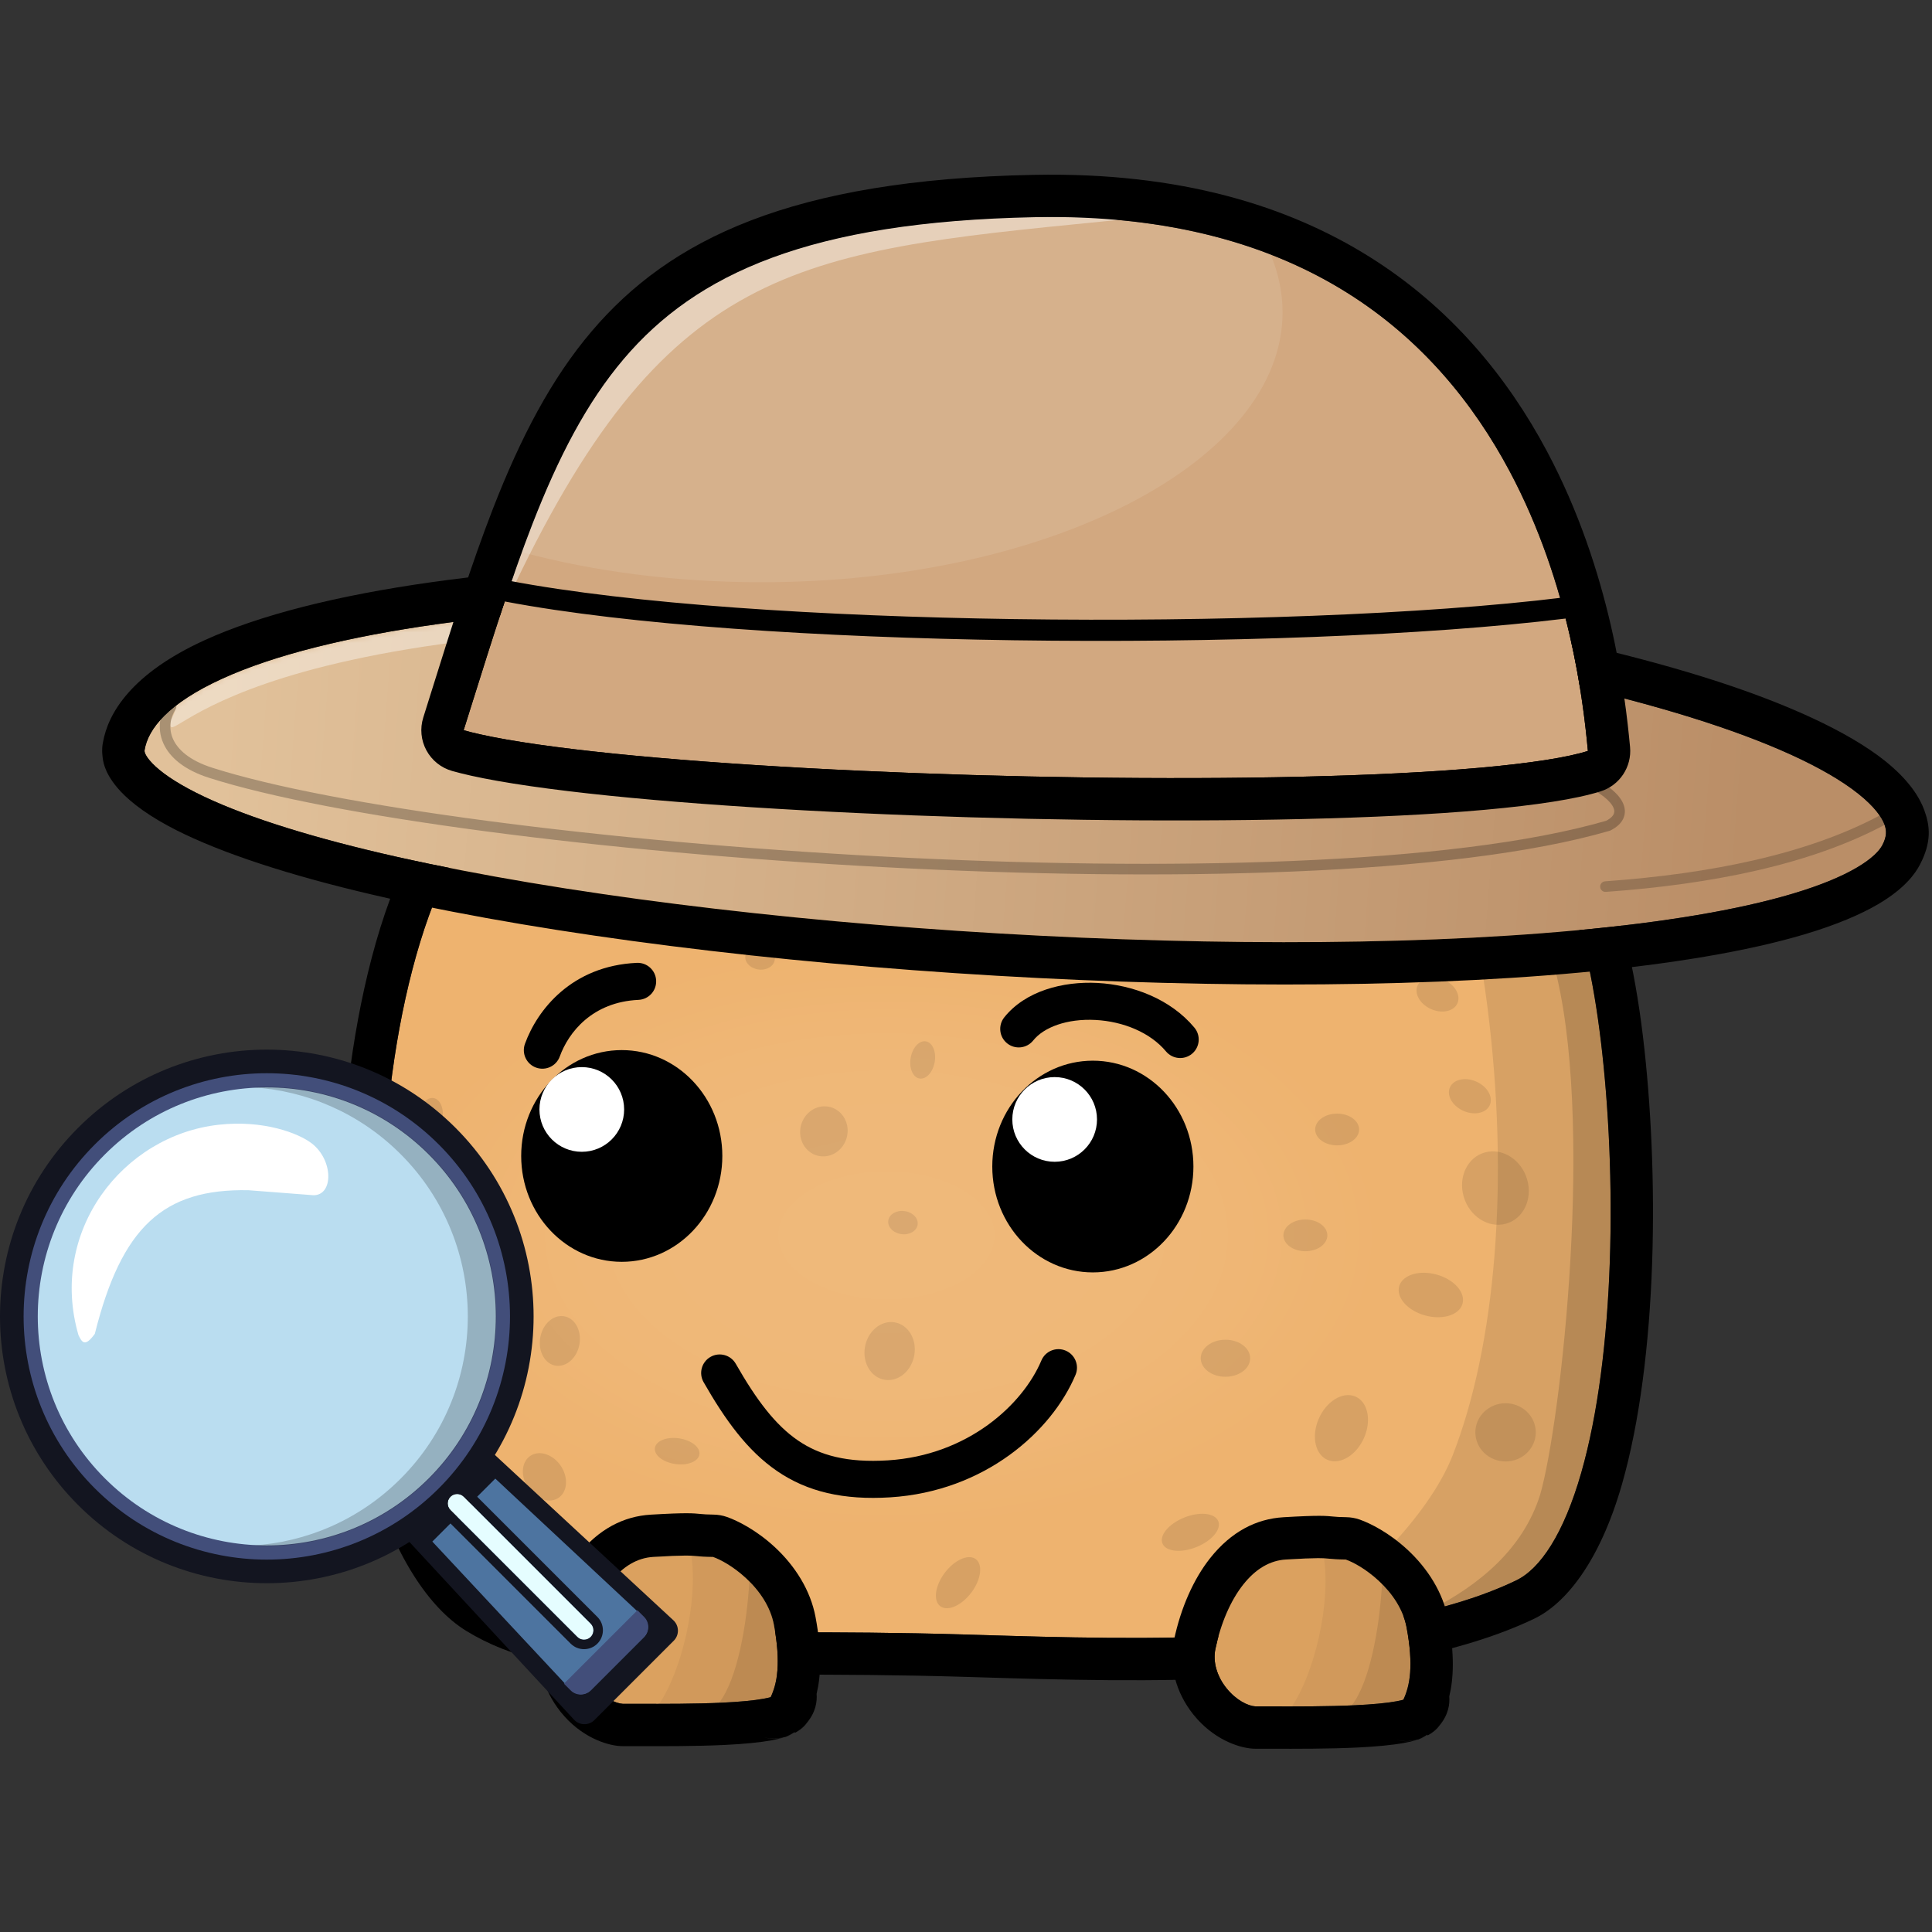 <svg width="365" height="365" viewBox="0 0 365 365" fill="none" xmlns="http://www.w3.org/2000/svg">
<rect x="0" y="0" width="365" height="365" fill="#333333" stroke="none"/>
<path d="M302.459 196.851C303.932 209.127 304.63 223.863 304.128 238.404C303.625 252.99 301.924 267.097 298.733 278.23C295.42 289.788 291.001 296.384 286.422 298.582C273.346 304.861 255.247 307.746 236.114 308.85C218.177 309.885 199.981 309.332 185.164 308.881C184.278 308.854 183.405 308.828 182.544 308.802C169.57 308.412 158.344 308.379 148.568 308.376C147.692 308.375 146.828 308.375 145.976 308.375C137.288 308.374 129.872 308.373 123.329 308.133C108.915 307.603 99.795 305.916 92.241 301.275C86.473 297.733 81.239 289.082 77.541 275.839C73.934 262.918 72.141 246.878 72.217 230.383C72.294 213.903 74.234 197.253 77.919 183.143C81.657 168.829 86.973 157.978 93.188 152.193C101.148 144.783 116.216 139.404 135.949 136.601C155.395 133.838 178.305 133.72 200.844 135.926C223.392 138.133 245.29 142.638 262.742 148.967C271.468 152.132 278.932 155.699 284.77 159.56C290.65 163.45 294.55 167.421 296.616 171.263C298.716 175.167 300.947 184.259 302.459 196.851Z" fill="#EEB36F"/>
<path fill-rule="evenodd" clip-rule="evenodd" d="M310.402 195.898C311.919 208.537 312.64 223.709 312.123 238.68C311.596 253.974 309.769 268.761 306.423 280.434C302.206 295.146 295.713 302.996 289.884 305.794C276.02 312.451 256.861 315.666 236.575 316.837C218.39 317.886 199.942 317.335 184.92 316.877C184.035 316.85 183.163 316.824 182.304 316.798C169.42 316.411 158.273 316.379 148.566 316.376H148.559C147.686 316.375 146.825 316.375 145.976 316.375C137.175 316.374 129.663 316.371 123.035 316.128C106.785 315.53 96.571 313.324 88.054 308.092C81.146 303.85 74.265 293.851 69.836 277.99C66.055 264.446 64.137 247.636 64.217 230.346C64.297 213.173 66.339 195.825 70.179 181.122C74.399 164.961 80.72 152.869 87.737 146.337C96.532 138.15 113.021 131.778 134.824 128.68C154.841 125.836 178.423 125.693 201.623 127.964C224.883 130.241 247.467 134.918 265.47 141.446C274.869 144.856 282.895 148.729 289.184 152.888C296.44 157.688 301.112 162.732 303.662 167.474C305.999 171.819 308.719 181.883 310.402 195.898ZM302.459 196.851C300.947 184.259 298.716 175.167 296.616 171.263C294.55 167.421 290.65 163.45 284.77 159.56C278.932 155.699 271.468 152.132 262.742 148.967C245.29 142.638 223.392 138.133 200.844 135.926C178.305 133.72 155.395 133.838 135.949 136.601C116.216 139.404 101.148 144.783 93.188 152.193C86.973 157.978 81.657 168.829 77.919 183.143C74.234 197.253 72.294 213.903 72.217 230.383C72.141 246.878 73.934 262.918 77.541 275.839C81.239 289.082 86.473 297.733 92.241 301.275C99.795 305.916 108.915 307.603 123.329 308.133C129.872 308.373 137.288 308.374 145.976 308.375C146.828 308.375 147.692 308.375 148.568 308.376C158.344 308.379 169.57 308.412 182.544 308.802C183.405 308.828 184.278 308.854 185.164 308.881C199.981 309.332 218.177 309.885 236.114 308.85C255.247 307.746 273.346 304.861 286.422 298.582C291.001 296.384 295.42 289.788 298.733 278.23C301.924 267.097 303.625 252.99 304.128 238.404C304.63 223.863 303.932 209.127 302.459 196.851Z" fill="black"/>
<path d="M272.346 152.844C277.038 154.957 281.208 157.204 284.771 159.561C284.934 159.669 285.096 159.777 285.256 159.885C290.866 163.671 294.608 167.529 296.617 171.264C298.717 175.168 300.949 184.26 302.46 196.852C303.934 209.128 304.631 223.864 304.129 238.405C303.626 252.991 301.925 267.098 298.734 278.231C295.421 289.789 291.002 296.385 286.423 298.583C281.585 300.906 276.06 302.765 270.049 304.24C262.152 306.179 253.418 307.456 244.303 308.259C256.002 299.835 269.79 286.87 274.466 274.889C282.466 254.389 285.289 223.389 280.966 189.889C278.897 173.859 275.603 161.492 272.346 152.844Z" fill="black" fill-opacity="0.1"/>
<path d="M285.256 159.885C290.866 163.671 294.608 167.529 296.617 171.264C298.717 175.168 300.948 184.26 302.46 196.852C303.933 209.128 304.631 223.864 304.129 238.405C303.626 252.991 301.925 267.098 298.734 278.231C295.421 289.789 291.002 296.385 286.423 298.583C281.585 300.906 276.06 302.765 270.049 304.24C279.467 299.478 287.755 292.626 290.966 282.389C294.885 268.889 301.466 210.889 293.466 181.889C290.894 172.566 288.047 165.431 285.256 159.885Z" fill="black" fill-opacity="0.15"/>
<path d="M288.521 222.847C289.594 226.572 287.779 230.311 284.466 231.197C281.153 232.084 277.597 229.783 276.523 226.058C275.45 222.333 277.265 218.595 280.578 217.708C283.891 216.821 287.447 219.122 288.521 222.847Z" fill="black" fill-opacity="0.1"/>
<path d="M210.406 157.132C211.48 160.857 209.664 164.596 206.351 165.483C203.038 166.369 199.482 164.069 198.409 160.344C197.335 156.619 199.151 152.88 202.464 151.993C205.777 151.106 209.333 153.407 210.406 157.132Z" fill="black" fill-opacity="0.1"/>
<path d="M256.766 213.387C256.766 215.044 254.908 216.387 252.616 216.387C250.323 216.387 248.465 215.044 248.465 213.387C248.465 211.73 250.323 210.387 252.616 210.387C254.908 210.387 256.766 211.73 256.766 213.387Z" fill="black" fill-opacity="0.1"/>
<path d="M281.393 208.913C280.615 210.39 278.328 210.778 276.283 209.779C274.239 208.78 273.212 206.772 273.99 205.294C274.767 203.816 277.055 203.429 279.099 204.428C281.144 205.427 282.171 207.435 281.393 208.913Z" fill="black" fill-opacity="0.1"/>
<path d="M275.276 189.682C274.499 191.16 272.211 191.548 270.167 190.548C268.122 189.549 267.095 187.541 267.873 186.064C268.651 184.586 270.938 184.198 272.983 185.197C275.027 186.196 276.054 188.204 275.276 189.682Z" fill="black" fill-opacity="0.1"/>
<path d="M240.276 182.682C239.499 184.16 237.211 184.548 235.167 183.548C233.122 182.549 232.095 180.541 232.873 179.064C233.651 177.586 235.938 177.198 237.983 178.197C240.027 179.196 241.054 181.204 240.276 182.682Z" fill="black" fill-opacity="0.1"/>
<path d="M250.766 233.387C250.766 235.044 248.908 236.387 246.616 236.387C244.323 236.387 242.465 235.044 242.465 233.387C242.465 231.73 244.323 230.387 246.616 230.387C248.908 230.387 250.766 231.73 250.766 233.387Z" fill="black" fill-opacity="0.1"/>
<path d="M87.804 252.104C87.804 253.208 86.41 254.104 84.691 254.104C82.972 254.104 81.578 253.208 81.578 252.104C81.578 250.999 82.972 250.104 84.691 250.104C86.41 250.104 87.804 250.999 87.804 252.104Z" fill="black" fill-opacity="0.1"/>
<path d="M129.31 297.104C129.31 298.761 127.451 300.104 125.159 300.104C122.867 300.104 121.008 298.761 121.008 297.104C121.008 295.447 122.867 294.104 125.159 294.104C127.451 294.104 129.31 295.447 129.31 297.104Z" fill="black" fill-opacity="0.1"/>
<path d="M276.285 246.379C275.628 248.495 272.424 249.44 269.131 248.489C265.837 247.538 263.7 245.052 264.357 242.936C265.015 240.819 268.218 239.875 271.512 240.825C274.806 241.776 276.943 244.262 276.285 246.379Z" fill="black" fill-opacity="0.1"/>
<path d="M290.144 270.604C290.144 273.641 287.589 276.104 284.437 276.104C281.285 276.104 278.73 273.641 278.73 270.604C278.73 267.566 281.285 265.104 284.437 265.104C287.589 265.104 290.144 267.566 290.144 270.604Z" fill="black" fill-opacity="0.1"/>
<path d="M236.187 256.604C236.187 258.537 234.097 260.104 231.518 260.104C228.939 260.104 226.848 258.537 226.848 256.604C226.848 254.671 228.939 253.104 231.518 253.104C234.097 253.104 236.187 254.671 236.187 256.604Z" fill="black" fill-opacity="0.1"/>
<path d="M257.755 271.514C256.352 274.84 253.278 276.777 250.889 275.84C248.5 274.904 247.701 271.449 249.104 268.124C250.507 264.799 253.581 262.862 255.97 263.798C258.359 264.734 259.158 268.189 257.755 271.514Z" fill="black" fill-opacity="0.1"/>
<path d="M230.138 287.338C230.81 288.863 229.003 291.061 226.102 292.249C223.2 293.436 220.304 293.162 219.632 291.637C218.96 290.112 220.767 287.913 223.668 286.726C226.57 285.539 229.466 285.813 230.138 287.338Z" fill="black" fill-opacity="0.1"/>
<path d="M259.187 160.149C259.859 161.674 258.052 163.873 255.15 165.06C252.249 166.247 249.353 165.973 248.681 164.448C248.009 162.923 249.816 160.724 252.717 159.537C255.618 158.35 258.515 158.624 259.187 160.149Z" fill="black" fill-opacity="0.1"/>
<path d="M184.287 294.513C185.717 295.485 185.404 298.285 183.587 300.768C181.77 303.25 179.138 304.474 177.708 303.502C176.278 302.53 176.591 299.729 178.408 297.247C180.225 294.765 182.857 293.541 184.287 294.513Z" fill="black" fill-opacity="0.1"/>
<path d="M168.959 249.812C171.54 250.203 173.234 252.953 172.745 255.954C172.255 258.954 169.767 261.07 167.186 260.679C164.606 260.288 162.911 257.538 163.401 254.538C163.89 251.537 166.379 249.421 168.959 249.812Z" fill="black" fill-opacity="0.1"/>
<path d="M174.889 196.734C176.147 196.924 176.911 198.652 176.594 200.592C176.278 202.532 175.001 203.95 173.743 203.76C172.485 203.569 171.722 201.842 172.038 199.901C172.355 197.961 173.631 196.543 174.889 196.734Z" fill="black" fill-opacity="0.1"/>
<path d="M81.889 207.449C83.147 207.64 83.911 209.367 83.594 211.308C83.278 213.248 82.001 214.666 80.743 214.475C79.485 214.285 78.722 212.557 79.038 210.617C79.355 208.677 80.631 207.259 81.889 207.449Z" fill="black" fill-opacity="0.1"/>
<path d="M156.416 209.058C158.86 209.429 160.498 211.825 160.076 214.412C159.655 216.998 157.332 218.795 154.888 218.425C152.445 218.054 150.806 215.658 151.228 213.071C151.65 210.485 153.973 208.688 156.416 209.058Z" fill="black" fill-opacity="0.1"/>
<path d="M148.416 154.058C150.86 154.429 152.498 156.825 152.076 159.412C151.655 161.998 149.332 163.795 146.888 163.425C144.445 163.054 142.806 160.658 143.228 158.071C143.65 155.485 145.973 153.688 148.416 154.058Z" fill="black" fill-opacity="0.1"/>
<path d="M170.236 233.15C171.766 233.381 173.165 232.597 173.36 231.398C173.556 230.199 172.474 229.039 170.944 228.808C169.415 228.576 168.016 229.36 167.82 230.559C167.625 231.758 168.706 232.918 170.236 233.15Z" fill="black" fill-opacity="0.1"/>
<path d="M177.236 172.15C178.766 172.381 180.165 171.597 180.36 170.398C180.556 169.199 179.474 168.039 177.944 167.808C176.415 167.576 175.016 168.36 174.82 169.559C174.625 170.758 175.706 171.918 177.236 172.15Z" fill="black" fill-opacity="0.1"/>
<path d="M143.236 183.15C144.766 183.381 146.165 182.597 146.36 181.398C146.556 180.199 145.474 179.039 143.944 178.808C142.415 178.576 141.016 179.36 140.82 180.559C140.625 181.758 141.706 182.918 143.236 183.15Z" fill="black" fill-opacity="0.1"/>
<path d="M127.534 276.583C129.855 276.935 131.914 276.136 132.132 274.799C132.35 273.462 130.645 272.092 128.324 271.741C126.003 271.389 123.944 272.188 123.726 273.525C123.508 274.863 125.213 276.232 127.534 276.583Z" fill="black" fill-opacity="0.1"/>
<path d="M105.005 258.007C107.055 258.317 109.058 256.478 109.479 253.898C109.9 251.319 108.579 248.976 106.529 248.665C104.478 248.355 102.475 250.194 102.055 252.773C101.634 255.353 102.955 257.696 105.005 258.007Z" fill="black" fill-opacity="0.1"/>
<path d="M111.177 171.292C113.227 171.602 115.23 169.763 115.651 167.183C116.072 164.604 114.751 162.261 112.701 161.95C110.651 161.64 108.648 163.479 108.227 166.059C107.806 168.638 109.127 170.981 111.177 171.292Z" fill="black" fill-opacity="0.1"/>
<path d="M105.325 283.098C107.119 282.092 107.469 279.447 106.107 277.19C104.744 274.933 102.186 273.918 100.392 274.924C98.598 275.929 98.248 278.574 99.61 280.831C100.973 283.089 103.531 284.103 105.325 283.098Z" fill="black" fill-opacity="0.1"/>
<path d="M260.465 233.389C260.465 263.765 218.827 288.389 167.465 288.389C116.103 288.389 74.465 263.765 74.465 233.389C74.465 203.013 116.103 178.389 167.465 178.389C218.827 178.389 260.465 203.013 260.465 233.389Z" fill="url(#paint0_radial_1266_7556)"/>
<path d="M265.794 320.882C265.797 320.883 265.768 320.9 265.7 320.929C265.757 320.896 265.792 320.881 265.794 320.882ZM254.235 294.633C255.626 295.118 258.059 296.421 260.434 298.613C263.051 301.027 265.101 304.067 265.737 307.457C267.095 314.694 266.36 318.5 265.127 321.121C264.811 321.209 264.382 321.31 263.823 321.412C261.91 321.763 259.239 322.004 256.092 322.156C250.887 322.407 244.934 322.392 239.961 322.38C238.988 322.378 238.053 322.376 237.168 322.375C235.794 322.29 233.552 321.229 231.706 318.922C229.913 316.68 229.1 314 229.623 311.502C230.63 306.693 232.472 302.4 234.88 299.358C237.246 296.37 239.953 294.805 242.946 294.628C248.963 294.272 249.938 294.364 251.205 294.483C251.873 294.546 252.622 294.616 254.235 294.633Z" fill="#DBA15F"/>
<path fill-rule="evenodd" clip-rule="evenodd" d="M267.601 328.729C267.493 328.764 267.383 328.797 267.273 328.828C266.786 328.963 266.125 329.124 265.264 329.281C263.089 329.68 260.054 329.974 256.478 330.147C251.143 330.404 245.041 330.392 239.944 330.38C238.974 330.378 238.041 330.376 237.159 330.375C236.997 330.375 236.835 330.37 236.674 330.36C233.924 330.19 229.154 328.537 225.46 323.92L225.458 323.919C222.079 319.693 220.807 314.571 221.793 309.862C223.079 303.719 225.532 298.278 228.608 294.392C232.627 289.316 237.389 286.943 242.474 286.642C249.379 286.233 250.499 286.381 251.953 286.518H251.956C252.477 286.567 253.061 286.62 254.319 286.633C255.188 286.643 256.049 286.793 256.869 287.079C258.874 287.778 262.435 289.573 265.859 292.733C269.753 296.325 272.653 300.938 273.6 305.982C274.85 312.643 274.609 317.155 273.803 320.48C273.913 321.94 273.676 323.922 271.937 326.007C271.829 326.137 271.171 327.195 269.214 328.119C269.377 328.037 269.542 327.949 269.708 327.852L269.644 327.724C269.119 328.083 268.549 328.381 267.946 328.608C266.603 329.002 265.217 329.027 263.914 328.727C264.857 328.974 266.134 329.109 267.601 328.729ZM269.214 328.119C268.657 328.398 268.117 328.595 267.601 328.729C267.717 328.691 267.832 328.651 267.946 328.608C268.246 328.52 268.544 328.413 268.838 328.288C268.968 328.232 269.094 328.176 269.214 328.119ZM254.235 294.633C252.622 294.616 251.873 294.546 251.205 294.483C249.938 294.364 248.963 294.272 242.946 294.628C239.953 294.805 237.246 296.37 234.88 299.358C232.472 302.4 230.63 306.693 229.623 311.502C229.1 314 229.913 316.68 231.706 318.922C233.552 321.229 235.794 322.29 237.168 322.375C238.053 322.376 238.988 322.378 239.961 322.38C244.934 322.392 250.887 322.407 256.092 322.156C259.239 322.004 261.91 321.763 263.823 321.412C264.382 321.31 264.811 321.209 265.127 321.121C266.36 318.5 267.095 314.694 265.737 307.457C265.101 304.067 263.051 301.027 260.434 298.613C258.059 296.421 255.626 295.118 254.235 294.633ZM265.794 320.882C265.792 320.881 265.757 320.896 265.7 320.929C265.768 320.9 265.797 320.883 265.794 320.882Z" fill="black"/>
<path fill-rule="evenodd" clip-rule="evenodd" d="M250.137 294.4C250.542 294.42 250.863 294.45 251.205 294.482C251.873 294.545 252.622 294.615 254.235 294.632C255.626 295.117 258.059 296.42 260.434 298.612C260.657 298.818 260.877 299.029 261.091 299.243C263.391 301.547 265.155 304.355 265.737 307.456C267.095 314.693 266.36 318.499 265.127 321.12C264.811 321.208 264.382 321.309 263.823 321.411C261.91 321.761 259.239 322.003 256.092 322.155C255.853 322.167 255.612 322.177 255.37 322.188C251.735 322.345 247.781 322.381 244.076 322.384C248.276 316.137 251.415 303.195 250.137 294.4ZM265.794 320.881C265.797 320.882 265.768 320.899 265.7 320.928C265.757 320.895 265.792 320.88 265.794 320.881Z" fill="black" fill-opacity="0.05"/>
<path fill-rule="evenodd" clip-rule="evenodd" d="M261.092 299.244C263.392 301.548 265.156 304.356 265.738 307.457C267.096 314.694 266.361 318.5 265.128 321.121C264.812 321.209 264.383 321.31 263.824 321.412C261.911 321.763 259.24 322.004 256.093 322.156C255.854 322.168 255.613 322.178 255.371 322.189C258.854 317.738 260.638 307.278 261.092 299.244ZM265.795 320.882C265.798 320.883 265.769 320.9 265.701 320.929C265.758 320.896 265.793 320.881 265.795 320.882Z" fill="black" fill-opacity="0.1"/>
<path d="M146.267 320.394C146.27 320.395 146.241 320.412 146.173 320.441C146.23 320.408 146.265 320.393 146.267 320.394ZM134.708 294.145C136.099 294.63 138.532 295.933 140.907 298.125C143.524 300.539 145.574 303.579 146.21 306.969C147.568 314.206 146.833 318.012 145.6 320.633C145.284 320.721 144.855 320.822 144.296 320.924C142.383 321.275 139.712 321.516 136.565 321.668C131.36 321.919 125.407 321.904 120.434 321.892C119.461 321.89 118.526 321.888 117.641 321.887C116.267 321.802 114.025 320.741 112.179 318.434C110.386 316.192 109.573 313.512 110.096 311.014C111.103 306.205 112.945 301.912 115.353 298.87C117.719 295.882 120.426 294.317 123.419 294.14C129.436 293.784 130.411 293.876 131.678 293.995C132.346 294.058 133.095 294.128 134.708 294.145Z" fill="#DBA15F"/>
<path fill-rule="evenodd" clip-rule="evenodd" d="M148.074 328.241C147.966 328.276 147.856 328.309 147.746 328.34C147.259 328.475 146.598 328.636 145.737 328.793C143.562 329.192 140.527 329.486 136.951 329.659C131.616 329.916 125.514 329.904 120.417 329.892C119.447 329.89 118.514 329.888 117.632 329.887C117.47 329.887 117.308 329.882 117.147 329.872C114.397 329.702 109.627 328.049 105.933 323.432L105.931 323.431C102.552 319.205 101.28 314.083 102.266 309.374C103.552 303.231 106.005 297.79 109.081 293.904C113.1 288.828 117.862 286.455 122.947 286.154C129.852 285.745 130.972 285.893 132.426 286.03H132.429C132.95 286.079 133.534 286.132 134.792 286.145C135.661 286.155 136.522 286.305 137.342 286.591C139.347 287.29 142.908 289.085 146.332 292.245C150.226 295.837 153.126 300.45 154.073 305.494C155.323 312.155 155.082 316.667 154.276 319.992C154.386 321.452 154.149 323.434 152.41 325.519C152.302 325.649 151.644 326.707 149.687 327.631C149.85 327.549 150.015 327.461 150.181 327.364L150.117 327.236C149.592 327.595 149.022 327.893 148.419 328.12C147.076 328.514 145.69 328.539 144.387 328.239C145.33 328.486 146.607 328.621 148.074 328.241ZM149.687 327.631C149.13 327.91 148.59 328.107 148.074 328.241C148.19 328.203 148.305 328.163 148.419 328.12C148.719 328.032 149.017 327.925 149.311 327.8C149.441 327.744 149.567 327.688 149.687 327.631ZM146.267 320.394C146.265 320.393 146.23 320.408 146.173 320.441C146.241 320.412 146.27 320.395 146.267 320.394ZM134.708 294.145C133.095 294.128 132.346 294.058 131.678 293.995C130.411 293.876 129.436 293.784 123.419 294.14C120.426 294.317 117.719 295.882 115.353 298.87C112.945 301.912 111.103 306.205 110.096 311.014C109.573 313.512 110.386 316.192 112.179 318.434C114.025 320.741 116.267 321.802 117.641 321.887C118.526 321.888 119.461 321.89 120.434 321.892C125.407 321.904 131.36 321.919 136.565 321.668C139.712 321.516 142.383 321.275 144.296 320.924C144.855 320.822 145.284 320.721 145.6 320.633C146.833 318.012 147.568 314.206 146.21 306.969C145.574 303.579 143.524 300.539 140.907 298.125C138.532 295.933 136.099 294.63 134.708 294.145Z" fill="black"/>
<path fill-rule="evenodd" clip-rule="evenodd" d="M130.61 293.912C131.015 293.932 131.336 293.962 131.678 293.994C132.346 294.057 133.095 294.127 134.708 294.144C136.099 294.629 138.532 295.932 140.907 298.124C141.13 298.33 141.35 298.541 141.564 298.755C143.864 301.059 145.628 303.867 146.21 306.968C147.568 314.205 146.833 318.011 145.6 320.632C145.284 320.72 144.855 320.821 144.296 320.923C142.383 321.273 139.712 321.515 136.565 321.667C136.326 321.679 136.085 321.689 135.843 321.7C132.208 321.857 128.254 321.893 124.549 321.896C128.749 315.649 131.888 302.707 130.61 293.912ZM146.267 320.393C146.27 320.394 146.241 320.411 146.173 320.44C146.23 320.407 146.265 320.392 146.267 320.393Z" fill="black" fill-opacity="0.05"/>
<path fill-rule="evenodd" clip-rule="evenodd" d="M141.565 298.756C143.865 301.06 145.629 303.868 146.211 306.969C147.569 314.206 146.834 318.012 145.601 320.633C145.285 320.721 144.856 320.822 144.297 320.924C142.384 321.275 139.713 321.516 136.566 321.668C136.327 321.68 136.086 321.69 135.844 321.701C139.327 317.25 141.111 306.79 141.565 298.756ZM146.268 320.394C146.271 320.395 146.242 320.412 146.174 320.441C146.231 320.408 146.266 320.393 146.268 320.394Z" fill="black" fill-opacity="0.1"/>
<path d="M136.465 218.387C136.465 229.433 127.958 238.387 117.465 238.387C106.972 238.387 98.465 229.433 98.465 218.387C98.465 207.341 106.972 198.387 117.465 198.387C127.958 198.387 136.465 207.341 136.465 218.387Z" fill="black"/>
<path d="M117.914 209.602C117.914 214.02 114.332 217.602 109.914 217.602C105.496 217.602 101.914 214.02 101.914 209.602C101.914 205.184 105.496 201.602 109.914 201.602C114.332 201.602 117.914 205.184 117.914 209.602Z" fill="white"/>
<path fill-rule="evenodd" clip-rule="evenodd" d="M123.961 185.241C124.05 187.172 122.557 188.81 120.626 188.899C111.913 189.301 107.415 195.018 105.755 199.596C105.096 201.413 103.089 202.352 101.272 201.693C99.456 201.034 98.516 199.027 99.175 197.21C101.515 190.756 108.017 182.473 120.304 181.906C122.235 181.817 123.872 183.31 123.961 185.241Z" fill="black"/>
<path d="M225.465 220.387C225.465 231.433 216.958 240.387 206.465 240.387C195.972 240.387 187.465 231.433 187.465 220.387C187.465 209.341 195.972 200.387 206.465 200.387C216.958 200.387 225.465 209.341 225.465 220.387Z" fill="black"/>
<path d="M207.25 211.488C207.25 215.906 203.668 219.488 199.25 219.488C194.832 219.488 191.25 215.906 191.25 211.488C191.25 207.07 194.832 203.488 199.25 203.488C203.668 203.488 207.25 207.07 207.25 211.488Z" fill="white"/>
<path fill-rule="evenodd" clip-rule="evenodd" d="M206.968 192.695C201.617 192.412 197.212 194.053 195.198 196.57C193.99 198.079 191.788 198.324 190.278 197.116C188.769 195.908 188.525 193.706 189.732 192.196C193.718 187.215 200.814 185.36 207.337 185.704C213.961 186.055 221.117 188.705 225.654 194.147C226.891 195.632 226.691 197.839 225.206 199.077C223.721 200.314 221.514 200.114 220.277 198.629C217.313 195.074 212.22 192.972 206.968 192.695Z" fill="black"/>
<path fill-rule="evenodd" clip-rule="evenodd" d="M201.324 255.162C203.106 255.912 203.942 257.965 203.192 259.746C198.695 270.426 186.059 281.76 168.185 282.881C159.365 283.434 152.537 281.84 146.802 277.914C141.191 274.074 136.995 268.243 132.927 261.124C131.968 259.446 132.551 257.308 134.23 256.349C135.908 255.39 138.046 255.973 139.005 257.651C142.937 264.533 146.491 269.219 150.755 272.138C154.895 274.971 160.067 276.376 167.747 275.895C182.873 274.946 193.237 265.35 196.74 257.03C197.49 255.248 199.543 254.412 201.324 255.162Z" fill="black"/>
<path d="M350.786 163.915C347.858 165.634 343.818 167.305 338.637 168.849C328.279 171.936 314.29 174.249 297.723 175.774C264.655 178.819 222.42 178.635 180.918 175.862C139.4 173.087 98.983 167.745 69.518 160.6C54.712 157.01 43.118 153.068 35.587 149C31.802 146.956 29.495 145.117 28.273 143.652C27.193 142.356 27.3 141.811 27.317 141.724C27.317 141.721 27.318 141.718 27.318 141.716C27.973 137.668 31.825 132.865 41.949 128.238C51.764 123.753 65.723 120.283 82.744 117.897C116.683 113.14 161.074 112.921 204.547 116.245C248.04 119.57 290.07 126.399 319.327 135.496C334.086 140.085 344.883 145.041 351.055 149.943C354.118 152.376 355.51 154.382 356.028 155.797C356.438 156.917 356.466 158.047 355.618 159.666C355.102 160.65 353.775 162.16 350.786 163.915Z" fill="url(#paint1_linear_1266_7556)"/>
<mask id="mask0_1266_7556" style="mask-type:luminance" maskUnits="userSpaceOnUse" x="27" y="114" width="330" height="64">
<path d="M350.786 163.915C347.858 165.634 343.818 167.305 338.637 168.849C328.279 171.936 314.29 174.249 297.723 175.774C264.655 178.819 222.42 178.635 180.918 175.862C139.4 173.087 98.983 167.745 69.518 160.6C54.712 157.01 43.118 153.068 35.587 149C31.802 146.956 29.495 145.117 28.273 143.652C27.193 142.356 27.3 141.811 27.317 141.724C27.317 141.721 27.318 141.718 27.318 141.716C27.973 137.668 31.825 132.865 41.949 128.238C51.764 123.753 65.723 120.283 82.744 117.897C116.683 113.14 161.074 112.921 204.547 116.245C248.04 119.57 290.07 126.399 319.327 135.496C334.086 140.085 344.883 145.041 351.055 149.943C354.118 152.376 355.51 154.382 356.028 155.797C356.438 156.917 356.466 158.047 355.618 159.666C355.102 160.65 353.775 162.16 350.786 163.915Z" fill="white"/>
</mask>
<g mask="url(#mask0_1266_7556)">
<path fill-rule="evenodd" clip-rule="evenodd" d="M33.382 133.205C35.535 131.555 38.345 129.885 41.949 128.238C51.764 123.753 65.723 120.283 82.744 117.897C88.514 117.088 94.586 116.411 100.905 115.859C99.882 118.151 96.755 120.045 89.857 120.852C53.206 125.135 39.284 133.5 34.479 136.387C32.283 137.706 31.991 137.881 32.305 135.999C32.336 135.938 32.372 135.869 32.412 135.793C32.663 135.317 33.083 134.521 33.382 133.205Z" fill="white" fill-opacity="0.4"/>
</g>
<path fill-rule="evenodd" clip-rule="evenodd" d="M19.448 140.275C20.408 134.725 24.84 127.261 38.624 120.962C48.976 116.231 63.68 112.491 81.634 109.974C116.052 105.15 161.07 104.898 205.157 108.268C249.321 111.645 291.994 118.619 321.702 127.857C337.704 132.832 349.339 138.364 356.031 143.679C360.818 147.482 362.731 150.835 363.54 153.047C364.633 156.031 364.964 159.065 362.705 163.378L362.703 163.381C361.835 165.036 359.864 167.862 354.836 170.814C351.479 172.785 346.863 174.745 340.922 176.516C330.17 179.72 315.654 182.157 298.456 183.74C265.03 186.818 222.337 186.647 180.385 183.844C138.362 181.035 97.456 175.607 67.633 168.375C51.98 164.579 39.748 160.34 31.786 156.039C26.738 153.313 23.759 150.729 22.129 148.776C19.613 145.757 19.465 143.74 19.363 142.836C19.209 141.48 19.372 140.653 19.448 140.275ZM350.786 163.915C353.775 162.16 355.102 160.65 355.618 159.666C356.466 158.047 356.438 156.917 356.028 155.797C355.51 154.382 354.118 152.376 351.055 149.943C344.883 145.041 334.086 140.085 319.327 135.496C290.07 126.399 248.04 119.57 204.547 116.245C161.074 112.921 116.683 113.14 82.744 117.897C65.723 120.283 51.764 123.753 41.949 128.238C31.825 132.865 27.973 137.668 27.318 141.716C27.318 141.718 27.317 141.721 27.317 141.724C27.3 141.811 27.193 142.356 28.273 143.652C29.495 145.117 31.802 146.956 35.587 149C43.118 153.068 54.712 157.01 69.518 160.6C98.983 167.745 139.4 173.087 180.918 175.862C222.42 178.635 264.655 178.819 297.723 175.774C314.29 174.249 328.279 171.936 338.637 168.849C343.818 167.305 347.858 165.634 350.786 163.915Z" fill="black"/>
<path fill-rule="evenodd" clip-rule="evenodd" d="M356.043 155.838C342.045 163.3 323.576 167.054 303.377 168.497C302.826 168.536 302.348 168.121 302.309 167.57C302.269 167.02 302.684 166.541 303.235 166.502C323.33 165.067 341.474 161.34 355.108 154.07C355.549 154.715 355.844 155.293 356.028 155.796C356.033 155.81 356.038 155.824 356.043 155.838Z" fill="black" fill-opacity="0.2"/>
<path fill-rule="evenodd" clip-rule="evenodd" d="M33.283 133.281C33.339 133.531 33.299 133.803 33.151 134.036C32.14 135.624 31.819 137.671 32.698 139.63C33.579 141.593 35.753 143.654 40.111 145.047C62.728 152.271 113.991 159.018 166.985 161.826C219.938 164.632 274.347 163.488 303.437 155.065C304.379 154.578 304.778 154.079 304.912 153.685C305.041 153.308 305.003 152.809 304.574 152.141C303.674 150.739 301.334 149.069 297.572 147.62C290.137 144.756 277.821 143.01 262.971 145.486C262.426 145.576 261.911 145.208 261.82 144.664C261.729 144.119 262.097 143.604 262.642 143.513C277.792 140.988 290.476 142.743 298.291 145.753C302.153 147.241 305.001 149.103 306.257 151.061C306.906 152.072 307.188 153.21 306.805 154.331C306.432 155.424 305.504 156.268 304.253 156.894L304.172 156.934L304.085 156.959C274.653 165.512 219.87 166.631 166.879 163.823C113.873 161.015 62.385 154.261 39.502 146.952C34.803 145.451 32.061 143.095 30.873 140.449C30.206 138.963 30.057 137.444 30.287 136.029C31.096 135.125 32.087 134.206 33.283 133.281Z" fill="url(#paint2_linear_1266_7556)"/>
<path d="M87.598 137.955C88.043 136.536 88.483 135.134 88.917 133.748C92.962 120.839 96.564 109.345 100.572 99.038C105.495 86.376 110.834 76.054 117.865 67.786C131.53 51.714 152.938 41.864 195.537 41.03C221.27 40.526 240.288 46.414 254.457 55.279C268.662 64.166 278.42 76.315 285.168 88.961C296.642 110.466 299.132 132.688 299.992 141.876C299.142 142.142 298.033 142.436 296.624 142.74C291.045 143.944 282.639 144.916 272.091 145.622C251.105 147.027 222.769 147.31 194.244 146.687C165.729 146.064 137.231 144.54 115.938 142.367C105.252 141.276 96.596 140.043 90.714 138.732C89.502 138.461 88.467 138.2 87.598 137.955Z" fill="#D2A880"/>
<path fill-rule="evenodd" clip-rule="evenodd" d="M79.965 135.562C80.409 134.144 80.849 132.743 81.282 131.358C85.386 118.26 89.049 106.598 93.115 96.139C98.404 82.535 104.215 71.487 111.769 62.603C126.521 45.254 149.392 33.931 195.379 33.032C223.049 32.49 243.464 38.965 258.699 48.498C274.19 58.188 284.866 71.404 292.225 85.195C304.358 107.935 307.047 131.416 307.956 141.131C308.308 144.891 305.984 148.384 302.38 149.512C301.353 149.833 300.014 150.194 298.31 150.561C292.468 151.822 283.669 152.866 272.624 153.605C251.447 155.023 222.853 155.315 194.068 154.686C165.321 154.058 136.591 152.517 115.125 150.327C104.045 149.195 95.073 147.901 88.974 146.541L88.968 146.54C87.591 146.232 86.415 145.934 85.427 145.656C83.346 145.069 81.591 143.665 80.561 141.764C79.532 139.862 79.317 137.625 79.965 135.562ZM87.597 137.956C88.466 138.201 89.501 138.462 90.713 138.733C96.596 140.044 105.251 141.277 115.937 142.368C137.23 144.541 165.728 146.065 194.243 146.688C222.768 147.311 251.104 147.028 272.09 145.623C282.638 144.917 291.044 143.945 296.623 142.741C298.032 142.437 299.141 142.143 299.991 141.877C299.131 132.689 296.641 110.467 285.167 88.962C278.419 76.316 268.661 64.166 254.456 55.279C240.287 46.414 221.269 40.526 195.536 41.031C152.937 41.864 131.529 51.715 117.864 67.787C110.833 76.055 105.494 86.376 100.571 99.038C96.564 109.346 92.962 120.84 88.916 133.749C88.483 135.135 88.043 136.537 87.597 137.956Z" fill="black"/>
<path fill-rule="evenodd" clip-rule="evenodd" d="M98.588 104.32C99.24 102.526 99.9 100.765 100.572 99.038C105.495 86.376 110.834 76.054 117.865 67.786C131.53 51.714 152.938 41.864 195.537 41.03C213.4 40.68 228.026 43.41 240.042 48.078C241.525 51.597 242.306 55.251 242.306 59C242.306 87.167 198.206 110 143.806 110C127.505 110 112.129 107.95 98.588 104.32Z" fill="white" fill-opacity="0.1"/>
<path fill-rule="evenodd" clip-rule="evenodd" d="M95.397 113.5C97.091 108.432 98.791 103.618 100.572 99.038C105.495 86.376 110.834 76.054 117.865 67.786C131.53 51.714 152.938 41.864 195.537 41.03C201.068 40.922 206.288 41.109 211.217 41.557C210.225 41.655 209.242 41.752 208.269 41.848C149.983 47.592 125.401 50.015 95.806 113.5H95.397Z" fill="white" fill-opacity="0.4"/>
<path fill-rule="evenodd" clip-rule="evenodd" d="M299.666 115.872C302.478 126.926 303.484 136.275 303.974 141.504C304.15 143.384 302.988 145.13 301.186 145.694C300.248 145.988 299.024 146.315 297.467 146.651C291.757 147.883 283.155 148.891 272.357 149.614C251.276 151.025 222.811 151.313 194.156 150.687C165.526 150.061 136.911 148.529 115.532 146.347C104.649 145.236 95.834 143.972 89.843 142.637H89.841C88.546 142.347 87.44 142.067 86.512 141.806C85.472 141.513 84.594 140.81 84.079 139.859C83.565 138.909 83.458 137.791 83.781 136.758C84.226 135.341 84.665 133.938 85.099 132.553C87.34 125.404 89.446 118.685 91.558 112.362C92.193 110.463 94.134 109.325 96.101 109.7C119.375 114.136 155.336 116.433 191.594 116.962C229.827 117.519 269.084 116.107 295.302 112.887C297.3 112.642 299.17 113.92 299.666 115.872ZM295.789 116.857C269.434 120.093 229.969 121.521 191.535 120.961C155.015 120.429 118.796 118.097 95.352 113.629C93.246 119.931 91.15 126.624 88.916 133.749C88.482 135.135 88.043 136.537 87.598 137.956C88.467 138.201 89.501 138.462 90.713 138.733C96.596 140.044 105.251 141.277 115.938 142.368C137.231 144.54 165.729 146.064 194.244 146.688C222.768 147.311 251.104 147.028 272.091 145.623C282.639 144.917 291.044 143.944 296.624 142.741C298.032 142.436 299.141 142.143 299.991 141.877C299.514 136.773 298.533 127.647 295.789 116.857Z" fill="black"/>
<path d="M76.359 290.246L92.58 274.025L127.218 306.11C128.332 307.142 128.365 308.892 127.292 309.966L112.3 324.958C111.226 326.032 109.475 325.998 108.444 324.884L76.359 290.246Z" fill="#131520"/>
<path d="M81.676 291.238L93.572 279.342L121.557 305.478C122.663 306.512 122.693 308.256 121.623 309.327L111.661 319.289C110.59 320.359 108.846 320.329 107.812 319.223L81.676 291.238Z" fill="#4D74A0"/>
<path d="M106.549 318.093L120.427 304.215L121.689 305.476C122.734 306.522 122.734 308.216 121.689 309.261L111.595 319.354C110.55 320.4 108.856 320.4 107.81 319.354L106.549 318.093Z" fill="#424E7A"/>
<path d="M86.047 213.061C105.731 232.745 105.731 264.66 86.047 284.344C66.363 304.028 34.448 304.028 14.764 284.344C-4.921 264.659 -4.921 232.745 14.764 213.061C34.448 193.376 66.363 193.376 86.047 213.061Z" fill="#131520"/>
<path fill-rule="evenodd" clip-rule="evenodd" d="M82.893 281.19C100.835 263.247 100.835 234.157 82.893 216.215C64.95 198.272 35.86 198.272 17.918 216.215C-0.025 234.157 -0.025 263.247 17.918 281.19C35.86 299.132 64.95 299.132 82.893 281.19ZM80.508 278.805C97.134 262.18 97.134 235.225 80.508 218.599C63.883 201.974 36.928 201.974 20.302 218.599C3.677 235.225 3.677 262.18 20.302 278.805C36.928 295.431 63.883 295.431 80.508 278.805Z" fill="#424E7A"/>
<path d="M80.999 218.106C97.897 235.003 97.897 262.399 80.999 279.296C64.103 296.193 36.706 296.193 19.809 279.296C2.912 262.399 2.912 235.003 19.809 218.106C36.706 201.209 64.103 201.209 80.999 218.106Z" fill="#BADDF0"/>
<path fill-rule="evenodd" clip-rule="evenodd" d="M75.677 279.367C92.614 262.43 92.614 234.971 75.677 218.035C67.897 210.254 57.895 206.048 47.713 205.417C59.69 204.677 71.917 208.883 81.07 218.036C98.006 234.972 98.006 262.431 81.07 279.367C71.914 288.523 59.684 292.729 47.703 291.986C57.888 291.356 67.894 287.15 75.677 279.367Z" fill="black" fill-opacity="0.2"/>
<path d="M41.319 212.49C23.151 214.508 9.146 232.675 14.824 252.231C15.472 253.582 16.038 254.598 17.915 251.987C22.962 231.801 30.847 224.546 46.932 224.86L59.234 225.808C63.019 225.808 62.994 219.2 58.919 216.03C56.454 214.113 49.834 211.544 41.319 212.49Z" fill="white"/>
<path d="M85.1 285.29C84.404 284.593 84.404 283.464 85.1 282.767C85.797 282.07 86.927 282.07 87.624 282.767L111.595 306.738C112.292 307.435 112.292 308.565 111.595 309.261C110.898 309.958 109.769 309.958 109.072 309.261L85.1 285.29Z" fill="#E5FDFF"/>
<path fill-rule="evenodd" clip-rule="evenodd" d="M88.887 281.504L112.858 305.475C114.252 306.869 114.252 309.128 112.858 310.522C111.465 311.916 109.205 311.916 107.812 310.522L83.84 286.551C82.447 285.157 82.447 282.898 83.84 281.504C85.234 280.11 87.493 280.11 88.887 281.504ZM85.102 282.766C84.405 283.463 84.405 284.592 85.102 285.289L109.073 309.26C109.77 309.957 110.9 309.957 111.596 309.26C112.293 308.564 112.293 307.434 111.596 306.737L87.625 282.766C86.928 282.069 85.799 282.069 85.102 282.766Z" fill="#131520"/>
<defs>
<radialGradient id="paint0_radial_1266_7556" cx="0" cy="0" r="1" gradientUnits="userSpaceOnUse" gradientTransform="translate(167.465 233.389) scale(93 55)">
<stop stop-color="white" stop-opacity="0.08"/>
<stop offset="0.59" stop-color="white" stop-opacity="0.06"/>
<stop offset="0.8" stop-color="white" stop-opacity="0.03"/>
<stop offset="1" stop-color="white" stop-opacity="0"/>
</radialGradient>
<linearGradient id="paint1_linear_1266_7556" x1="41.306" y1="138" x2="330.306" y2="160.5" gradientUnits="userSpaceOnUse">
<stop stop-color="#E1C19A"/>
<stop offset="1" stop-color="#BA8E67"/>
</linearGradient>
<linearGradient id="paint2_linear_1266_7556" x1="31.307" y1="141.499" x2="306.307" y2="148.999" gradientUnits="userSpaceOnUse">
<stop stop-opacity="0.25"/>
<stop offset="1" stop-opacity="0.25"/>
</linearGradient>
</defs>
</svg>
